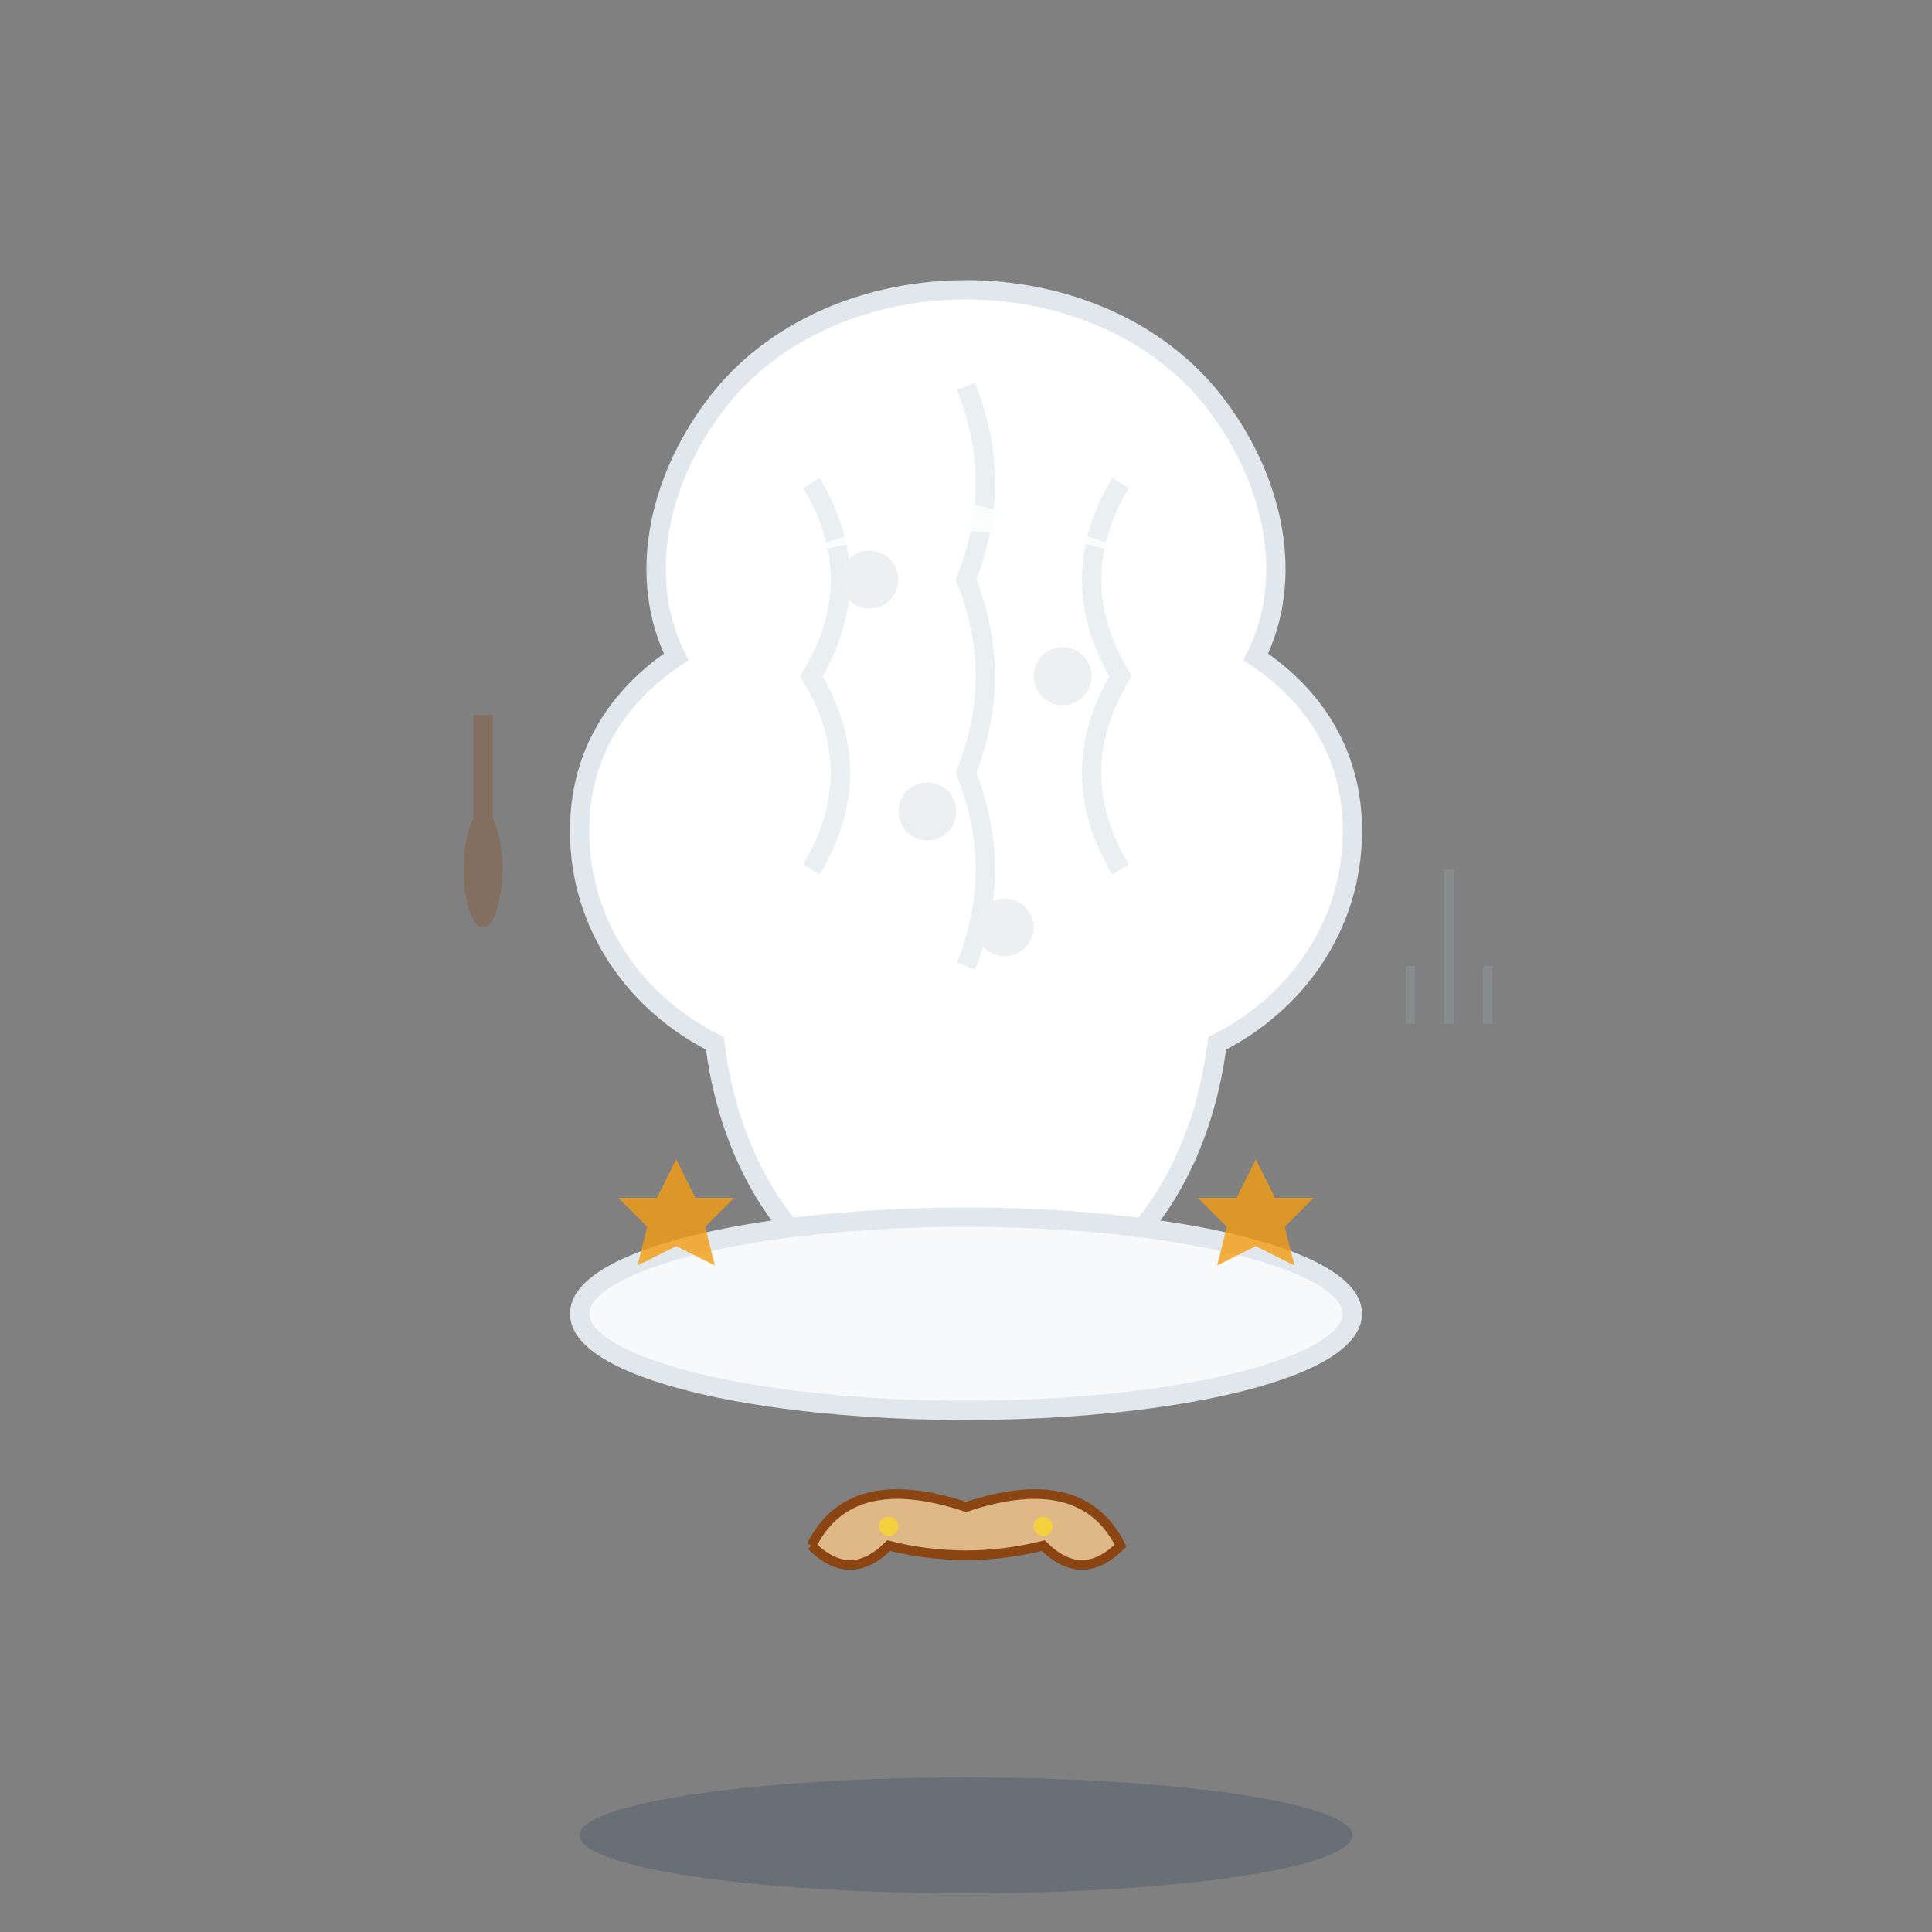 <svg width="100" height="100" viewBox="0 0 100 100" fill="none" xmlns="http://www.w3.org/2000/svg">
  <rect x="0" y="0" width="100" height="100" fill="#808080" stroke="none"/>
  <!-- Hat shadow -->
  <ellipse cx="50" cy="95" rx="20" ry="3" fill="#34495e" opacity="0.3"/>
  
  <!-- Chef hat main body -->
  <path d="M50 15 C45 15 40 17 37 21 C34 25 33 30 35 34 C32 36 30 39 30 43 C30 48 33 52 37 54 C38 62 43 68 50 68 C57 68 62 62 63 54 C67 52 70 48 70 43 C70 39 68 36 65 34 C67 30 66 25 63 21 C60 17 55 15 50 15 Z" fill="white" stroke="#e1e8ed" stroke-width="1"/>
  
  <!-- Hat band -->
  <ellipse cx="50" cy="68" rx="20" ry="5" fill="#f8f9fa" stroke="#e1e8ed" stroke-width="1"/>
  
  <!-- Hat pleats/folds -->
  <path d="M42 25 Q45 30 42 35 Q45 40 42 45" stroke="#e1e8ed" stroke-width="1" fill="none" opacity="0.7"/>
  <path d="M50 20 Q52 25 50 30 Q52 35 50 40 Q52 45 50 50" stroke="#e1e8ed" stroke-width="1" fill="none" opacity="0.7"/>
  <path d="M58 25 Q55 30 58 35 Q55 40 58 45" stroke="#e1e8ed" stroke-width="1" fill="none" opacity="0.7"/>
  
  <!-- Traditional chef hat details -->
  <circle cx="45" cy="30" r="1.5" fill="#ecf0f1"/>
  <circle cx="55" cy="35" r="1.5" fill="#ecf0f1"/>
  <circle cx="48" cy="42" r="1.5" fill="#ecf0f1"/>
  <circle cx="52" cy="48" r="1.5" fill="#ecf0f1"/>
  
  <!-- Hat crown highlight -->
  <path d="M38 30 Q50 25 62 30 Q58 28 50 26 Q42 28 38 30" fill="#ffffff" opacity="0.8"/>
  
  <!-- German cooking tradition elements -->
  <g transform="translate(50, 80)">
    <!-- Pretzel shape -->
    <path d="M-8 0 Q-6 -4 0 -2 Q6 -4 8 0 Q6 2 4 0 Q0 1 -4 0 Q-6 2 -8 0" fill="#deb887" stroke="#8b4513" stroke-width="0.5"/>
    <circle cx="-4" cy="-1" r="0.5" fill="#f4d03f"/>
    <circle cx="4" cy="-1" r="0.5" fill="#f4d03f"/>
  </g>
  
  <!-- Chef's qualification stars -->
  <g transform="translate(35, 60)">
    <path d="M0 0 L1 2 L3 2 L1.5 3.5 L2 5.5 L0 4.5 L-2 5.5 L-1.5 3.5 L-3 2 L-1 2 Z" fill="#f39c12" opacity="0.8"/>
  </g>
  <g transform="translate(65, 60)">
    <path d="M0 0 L1 2 L3 2 L1.5 3.5 L2 5.5 L0 4.5 L-2 5.5 L-1.5 3.5 L-3 2 L-1 2 Z" fill="#f39c12" opacity="0.8"/>
  </g>
  
  <!-- Traditional cooking utensil silhouettes -->
  <g transform="translate(25, 45)" opacity="0.3">
    <!-- Wooden spoon -->
    <ellipse cx="0" cy="0" rx="1" ry="3" fill="#8b4513"/>
    <rect x="-0.5" y="-8" width="1" height="8" fill="#8b4513"/>
  </g>
  
  <g transform="translate(75, 50)" opacity="0.3">
    <!-- Whisk -->
    <line x1="0" y1="-5" x2="0" y2="0" stroke="#95a5a6" stroke-width="0.5"/>
    <path d="M-2 0 L-2 3 M0 0 L0 3 M2 0 L2 3" stroke="#95a5a6" stroke-width="0.5"/>
  </g>
</svg>

